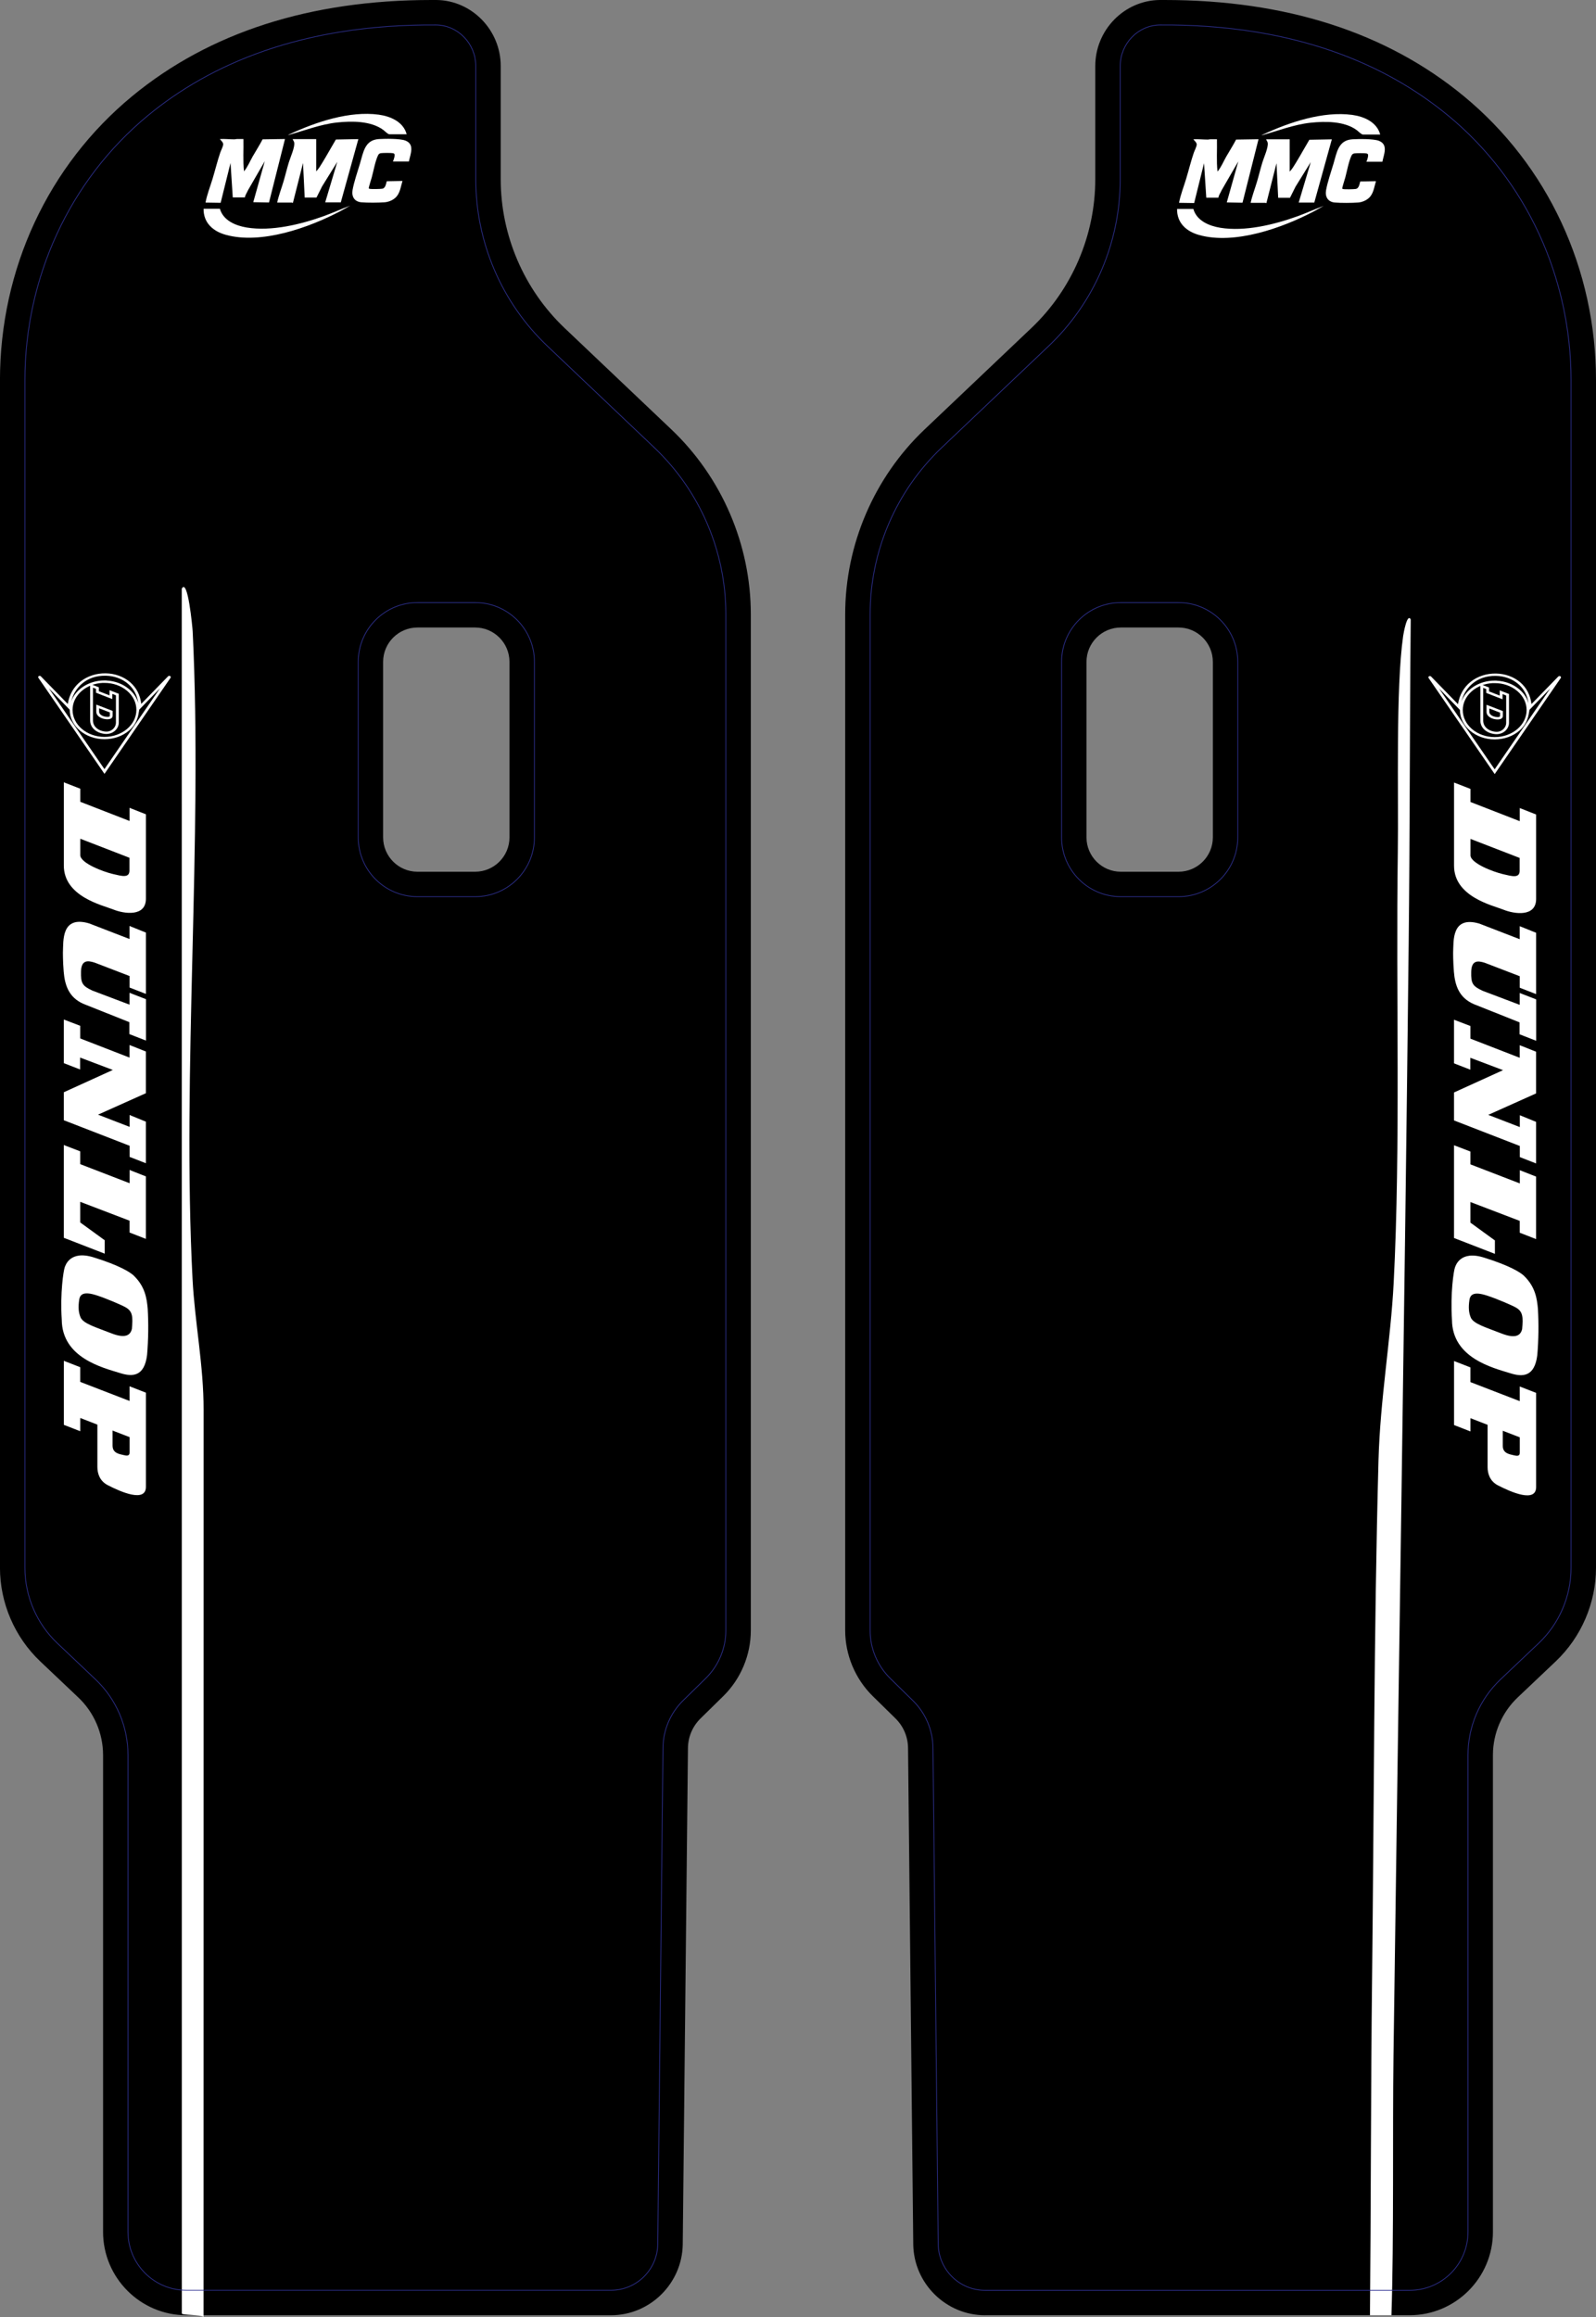 <?xml version="1.0" encoding="UTF-8"?>
<svg id="Layer_2" data-name="Layer 2" xmlns="http://www.w3.org/2000/svg" viewBox="0 0 544.6 790.32">
  <rect x="0" y="0" width="544.6" height="790.32" fill="#808080" stroke="none"/>
  <defs>
    <style>
      .cls-1 {
        fill: none;
        stroke: #2e3192;
        stroke-miterlimit: 10;
        stroke-width: .25px;
      }

      .cls-2 {
        fill: #fff;
      }
    </style>
  </defs>
  <g id="Layer_1-2" data-name="Layer 1">
    <g id="DNM_2" data-name="DNM 2">
      <path d="M336.13,789.73c-13.32,0-24.31-10.83-24.5-24.15l-1.78-169.34c-.04-3.83-1.58-7.43-4.32-10.12l-7.71-7.56c-5.98-5.87-9.42-14.05-9.42-22.43V209.55c0-23.73,9.87-46.72,27.09-63.06l36.46-34.61c13.85-13.14,21.79-31.63,21.79-50.72V22.53C373.74,10.26,383.58.16,395.69,0h1.65c41.37,0,75.73,11.03,102.14,32.79,28.67,23.63,45.12,58.96,45.12,96.94v405c0,12.03-5.01,23.68-13.74,31.96l-12.99,12.31c-5.36,5.08-8.44,12.23-8.44,19.62v162.66c0,15.68-12.76,28.44-28.44,28.44h-144.86ZM382.47,214.04c-6.47,0-11.73,5.26-11.73,11.73v59.86c0,6.46,5.26,11.72,11.73,11.72h19.66c6.47,0,11.73-5.26,11.73-11.72v-59.86c0-6.47-5.26-11.73-11.73-11.73h-19.66Z"/>
      <path d="M63.61,789.73c-15.68,0-28.44-12.76-28.44-28.44v-162.66c0-7.39-3.07-14.54-8.44-19.62l-12.99-12.31c-8.74-8.28-13.75-19.93-13.75-31.96V129.73C0,91.75,16.45,56.42,45.12,32.79,71.53,11.03,105.9,0,147.27,0h1.7c12.04.16,21.89,10.26,21.89,22.53v38.64c0,19.09,7.94,37.58,21.79,50.72l36.46,34.61c17.21,16.34,27.09,39.32,27.09,63.06v346.58c0,8.38-3.43,16.56-9.42,22.43l-7.71,7.56c-2.74,2.69-4.28,6.29-4.32,10.12l-1.78,169.3c-.19,13.35-11.18,24.18-24.5,24.18H63.61ZM142.46,214.04c-6.47,0-11.73,5.26-11.73,11.72v59.86c0,6.47,5.26,11.73,11.73,11.73h19.66c6.47,0,11.73-5.26,11.73-11.73v-59.86c0-6.46-5.26-11.72-11.73-11.72h-19.66Z"/>
      <path class="cls-2" d="M481.39,211.3c-1.22-2.38-2.47,4.76-2.6,5.65-2.56,18.07-1.53,53.73-1.82,73.91-.69,47.68,1,99.61-1.41,146.73-1,19.57-4.61,39.57-5.18,60.63-1.6,58.78-1.51,118.77-2.2,177.57-.41,34.95-.38,79-.71,113.94h7.33c.87-26.52.34-62.13.7-88.73,1.7-126.26,3.79-252.83,5.18-379.1.41-36.89.34-73.74.7-110.59Z"/>
      <path class="cls-2" d="M62.02,200.81l.02,588.33c0,.59,6.37.3,7.41,1.18l.02-309.48c.04-14.98-3.01-29.88-3.77-44.53-3.66-70.78,3.51-149.88.05-220.86-.06-1.28-1.66-18.57-3.73-14.64Z"/>
      <g>
        <path id="Dunlop" class="cls-2" d="M49.79,507.17v-32.13l-5.59-2.18v5l-16.83-6.5v-5.01l-5.59-2.18v21.84l5.6,2.18v-4.52l5.85,2.27v14.46c0,1.96.65,4.7,3.52,6.18,4.48,2.32,13.04,6.05,13.04.57h0ZM42.3,496.35c-1.55-.37-3.86-.63-3.89-3.21v-5.18l5.8,2.24v5.3c0,1.31-1.26,1-1.91.84ZM44.22,390.83v3.78l5.56,2.17v-14.18l-5.56-2.27v4.04l-10.77-4.16,16.33-7.32v-14.22l-5.59-2.22v4.29l-16.82-6.53v-4.31l-5.6-2.14v14.88l5.57,2.16v-4.06l11.16,4.22-16.73,7.61v9.54l22.45,8.71ZM38.66,310.23c3.7,1.49,11.13,2.58,11.13-3.69v-28.78l-5.59-2.21v4.48l-16.81-6.54v-4.46l-5.61-2.18v28.37c0,10.63,13.18,13.53,16.89,15.01h0ZM27.39,291.69v-5.6l16.78,6.49v4.01c.2,3.13-2.58,2.24-5.73,1.51s-10.98-3.65-11.06-6.42ZM21.47,324.8c0-.18-.04,2.98.26,6.59.38,4.64,1.73,8.83,6.75,11.03l15.66,6.24v4.07l5.67,2.21v-14.12l-5.62-2.18v4.04l-12.66-4.79c-3.42-1.6-3.98-2.47-3.89-6.46s2.22-3.87,4.64-3.09l11.92,4.58v3.92l5.59,2.18v-20.92l-5.6-2.25v4.44s-13.5-5.23-13.77-5.32c-9.62-2.82-8.75,6.12-8.95,9.84h0ZM27.37,397.08v-4.36l-5.6-2.15v31.64l13.95,5.41v-4.58s-8.35-6.07-8.35-6.07v-7.03l16.83,6.43v4.04l5.58,2.17v-21.31l-5.56-2.19v4.51l-16.85-6.5ZM22.1,432.25c-.43,1.09-1.62,8.79-1.03,17.87.1,13.07,13.92,16.38,20.06,18.28,4.03,1.24,8.14,1.24,9.06-6.25.44-5.25.51-10.53.21-15.79-.32-3.4-.84-7.52-4.85-11.33-1.13-1.06-4.73-3.39-13.56-6.13-8.19-2.58-9.68,2.85-9.9,3.36ZM32.87,441.8c3.29,1.04,9.11,3.54,10.16,4.22,2.22,1.36,2.35,3.13,1.97,7.3-.41,1.59-1.59,3.63-7.16,1.41-4.88-1.93-9.46-3.2-10.37-5.42-.7-1.7-.81-3.49-.45-5.94.28-1.95,1.59-2.92,5.84-1.57h0Z"/>
        <g id="Dunlop_White_" data-name="Dunlop (White)">
          <path class="cls-2" d="M13.24,230.61h0c.22-.13.53-.1.7.08l9.19,9.44c.49-3.16,1.99-5.79,4.36-7.67,2.34-1.85,5.39-2.84,8.58-2.79,3.13.05,6.07,1.11,8.26,2.97,2.19,1.87,3.52,4.43,3.87,7.45l9.15-9.4c.17-.18.48-.21.7-.08h0c.22.13.29.38.15.58l-22.55,32.78-22.56-32.78c-.14-.2-.07-.45.15-.58ZM23.8,242.1l-7.14-7.33,18.98,27.58,18.97-27.59-7.11,7.31c0,.12.02.16-.29,1.74-.39,1.98-1.41,3.86-3.07,5.3-2.25,1.95-5.27,3.03-8.49,3.03-6.55,0-11.88-4.51-11.86-10.06h0ZM47.2,239.87c-.38-2.7-1.59-4.99-3.56-6.66-2.01-1.71-4.71-2.68-7.59-2.73-6.75-.11-10.64,4.23-11.78,8.85,1.44-4.17,6-7.23,11.38-7.23h.67v.03c2.91.13,5.63,1.16,7.71,2.92,1.59,1.35,2.68,3.01,3.17,4.82ZM35.12,232.93c-5.76.24-10.36,4.27-10.36,9.2,0,5.09,4.89,9.22,10.89,9.22,6,0,10.89-4.13,10.89-9.21h0c0-2.46-1.13-4.77-3.19-6.51-2.06-1.74-4.79-2.7-7.7-2.69h-.53Z"/>
          <path class="cls-2" d="M30.76,245.74s0-.03,0-.05v-12.4l2.96,1.15v1.33s3.65,1.42,3.65,1.42v-1.77l3.16,1.23v9.79c.02,1.13-.55,2.25-1.52,3-.86.67-1.96.99-3.1.9-3.04-.25-5.15-2.14-5.15-4.61ZM31.72,234.56v11.14s0,.02,0,.04c0,2.03,1.75,3.59,4.27,3.8,1.11.09,1.9-.32,2.36-.69.77-.6,1.23-1.5,1.21-2.4v-9.28l-1.24-.48v1.77l-5.56-2.17v-1.33s-1.05-.4-1.05-.4ZM32.85,242.71s0-.07,0-.11v-2.26l5.58,2.15v1.61c.02.51-.27.91-.83,1.11-.39.14-1.09.18-1.51.1-.55-.04-1.37-.24-2.07-.69-.77-.49-1.17-1.15-1.17-1.9ZM33.82,241.6v1.03c-.07,1.26,1.6,1.81,2.37,1.86h.08c.21.05.84.08,1.09-.1.06-.04.12-.11.12-.28v-1.1s-3.66-1.41-3.66-1.41Z"/>
        </g>
      </g>
      <g>
        <path id="Dunlop-2" data-name="Dunlop" class="cls-2" d="M524.17,507.24v-32.13l-5.59-2.18v5l-16.83-6.5v-5.01l-5.59-2.18v21.84l5.6,2.18v-4.52l5.85,2.27v14.46c0,1.96.65,4.7,3.52,6.18,4.48,2.32,13.04,6.05,13.04.57h0ZM516.68,496.42c-1.55-.37-3.86-.63-3.89-3.21v-5.18l5.8,2.24v5.3c0,1.31-1.26,1-1.91.84ZM518.6,390.9v3.78l5.56,2.17v-14.18l-5.56-2.27v4.04l-10.77-4.16,16.33-7.32v-14.22l-5.59-2.22v4.29l-16.82-6.53v-4.31l-5.6-2.14v14.88l5.57,2.16v-4.06l11.16,4.22-16.73,7.61v9.54l22.45,8.71ZM513.04,310.3c3.7,1.49,11.13,2.58,11.13-3.69v-28.78l-5.59-2.21v4.48l-16.81-6.54v-4.46l-5.61-2.18v28.37c0,10.63,13.18,13.53,16.89,15.01h0ZM501.77,291.75v-5.6l16.78,6.49v4.01c.2,3.13-2.58,2.24-5.73,1.51s-10.98-3.65-11.06-6.42ZM495.85,324.87c0-.18-.04,2.98.26,6.59.38,4.64,1.73,8.83,6.75,11.03l15.66,6.24v4.07l5.67,2.21v-14.12l-5.62-2.18v4.04l-12.66-4.79c-3.42-1.6-3.98-2.47-3.89-6.46s2.22-3.87,4.64-3.09l11.92,4.58v3.92l5.59,2.18v-20.92l-5.6-2.25v4.44s-13.5-5.23-13.77-5.32c-9.62-2.82-8.75,6.12-8.95,9.84h0ZM501.75,397.15v-4.36l-5.6-2.15v31.64l13.95,5.41v-4.58s-8.35-6.07-8.35-6.07v-7.03l16.83,6.43v4.04l5.58,2.17v-21.31l-5.56-2.19v4.51l-16.85-6.5ZM496.48,432.31c-.43,1.09-1.62,8.79-1.03,17.87.1,13.07,13.92,16.38,20.06,18.28,4.03,1.24,8.14,1.24,9.06-6.25.44-5.25.51-10.53.21-15.79-.32-3.4-.84-7.52-4.85-11.33-1.13-1.06-4.73-3.39-13.56-6.13-8.19-2.58-9.68,2.85-9.9,3.36ZM507.26,441.87c3.29,1.04,9.11,3.54,10.16,4.22,2.22,1.36,2.35,3.13,1.97,7.3-.41,1.59-1.59,3.63-7.16,1.41-4.88-1.93-9.46-3.2-10.37-5.42-.7-1.7-.81-3.49-.45-5.94.28-1.95,1.59-2.92,5.84-1.57h0Z"/>
        <g id="Dunlop_White_-2" data-name="Dunlop (White)">
          <path class="cls-2" d="M487.62,230.68h0c.22-.13.53-.1.7.08l9.19,9.44c.49-3.16,1.99-5.79,4.36-7.67,2.34-1.85,5.39-2.84,8.58-2.79,3.13.05,6.07,1.11,8.26,2.97,2.19,1.87,3.52,4.43,3.87,7.45l9.15-9.4c.17-.18.48-.21.7-.08h0c.22.13.29.38.15.58l-22.55,32.78-22.56-32.78c-.14-.2-.07-.45.15-.58ZM498.18,242.17l-7.14-7.33,18.98,27.58,18.97-27.59-7.11,7.31c0,.12.02.16-.29,1.74-.39,1.98-1.41,3.86-3.07,5.3-2.25,1.95-5.27,3.03-8.49,3.03-6.55,0-11.88-4.51-11.86-10.06h0ZM521.58,239.93c-.38-2.7-1.59-4.99-3.56-6.66-2.01-1.71-4.71-2.68-7.59-2.73-6.75-.11-10.64,4.23-11.78,8.85,1.44-4.17,6-7.23,11.38-7.23h.67v.03c2.91.13,5.63,1.16,7.71,2.92,1.59,1.35,2.68,3.01,3.17,4.82ZM509.5,233c-5.76.24-10.36,4.27-10.36,9.2,0,5.09,4.89,9.22,10.89,9.22,6,0,10.89-4.13,10.89-9.21h0c0-2.46-1.13-4.77-3.19-6.51-2.06-1.74-4.79-2.7-7.7-2.69h-.53Z"/>
          <path class="cls-2" d="M505.14,245.81s0-.03,0-.05v-12.4l2.96,1.15v1.33s3.65,1.42,3.65,1.42v-1.77l3.16,1.23v9.79c.02,1.13-.55,2.25-1.52,3-.86.67-1.96.99-3.1.9-3.04-.25-5.15-2.14-5.15-4.61ZM506.11,234.63v11.14s0,.02,0,.04c0,2.03,1.75,3.59,4.27,3.8,1.11.09,1.9-.32,2.36-.69.77-.6,1.23-1.5,1.21-2.4v-9.28l-1.24-.48v1.77l-5.56-2.17v-1.33s-1.05-.4-1.05-.4ZM507.24,242.77s0-.07,0-.11v-2.26l5.58,2.15v1.61c.02.51-.27.91-.83,1.11-.39.14-1.09.18-1.51.1-.55-.04-1.37-.24-2.07-.69-.77-.49-1.17-1.15-1.17-1.9ZM508.2,241.67v1.03c-.07,1.26,1.6,1.81,2.37,1.86h.08c.21.05.84.08,1.09-.1.06-.04.12-.11.12-.28v-1.1s-3.66-1.41-3.66-1.41Z"/>
        </g>
      </g>
      <g id="MMC">
        <path class="cls-2" d="M94.58,69.1c.52-2.45,1.45-4.79,2.16-7.19.65-2.19,1.17-4.41,1.84-6.59.52-1.7,2.07-5.08,1.82-6.66-.08-.48-.39-.8-.55-1.22h8.05s0,11.02,0,11.02c.87-.89,1.53-2.07,2.19-3.13,1.56-2.55,2.99-5.18,4.52-7.74l7.67-.14-5.99,21.57h-5.32s4.12-13.81,4.12-13.81l-5.19,8.37-1.9,3.8h-4.03l-.57-11.79-3.45,13.61c-.13.05-.29-.1-.33-.1h-5.03Z"/>
        <path class="cls-2" d="M79.43,67.37l-.77-11.79-3.37,13.6-5.16-.08c.52-2.79,1.6-5.45,2.42-8.17.89-2.95,1.62-5.97,2.61-8.89.25-.74,1.07-2.25,1-2.92s-.76-1.18-1.14-1.69c1.65-.1,3.3.1,4.94.1.3,0,.55-.1.85-.11.75-.02,1.51.02,2.26,0,.09,3.67-.21,7.38.19,11.02,1.24-1.47,2-3.37,2.95-5.05,1.12-1.96,2.35-3.85,3.39-5.86l7.65-.12-5.46,21.66-5.37-.1,3.93-13.99-5.67,9.81c-.36.85-.97,1.64-1.13,2.56h-4.12Z"/>
        <path class="cls-2" d="M139.52,55.09h-5.45c.27-.52.8-2.11.49-2.61-.11-.1-.32-.21-.46-.23-.7-.12-3.36-.11-4.09-.01-.44.06-.76.26-.97.66-.97,1.91-1.59,5.42-2.18,7.59-.15.56-1.11,3.47-1.02,3.75.05.13.13.12.24.15.56.17,3.73.09,4.38-.02,1.1-.19,1.24-1.67,1.52-2.55l5.36-.1c-.62,1.99-.81,4.28-2.44,5.75-.97.87-2.34,1.43-3.65,1.53-2.12.16-5.86.19-7.96,0-2.33-.2-3.36-1.94-2.99-4.14.46-2.7,1.72-6.36,2.53-9.06,1.16-3.86,1.61-8.08,6.49-8.37,2.1-.12,7.15-.2,8.99.51,3.32,1.28,1.72,4.62,1.21,7.16Z"/>
        <path class="cls-2" d="M75.03,71.2c1.13,4.02,5.39,5.79,9.17,6.41,8.42,1.38,18.42-1.06,26.34-3.91,3.02-1.09,5.94-2.44,8.96-3.55l-3.35,1.87c-10.76,5.65-27,11.44-39.13,8.07-4.34-1.21-7.62-4.08-7.55-8.89h5.56Z"/>
        <path class="cls-2" d="M138.76,45.81h-5.89c-.5,0-1.62-1.14-2.07-1.48-4.2-3.12-10.74-3.08-15.76-2.55-5.67.6-11.26,2.8-16.72,4.31.11-.16.45-.28.64-.37,8.9-4.13,20.33-7.95,30.26-6.61,4,.54,8.44,2.44,9.55,6.7Z"/>
      </g>
      <g id="MMC-2" data-name="MMC">
        <path class="cls-2" d="M426.76,69.18c.52-2.45,1.45-4.79,2.16-7.19.65-2.19,1.17-4.41,1.84-6.59.52-1.7,2.07-5.08,1.82-6.66-.08-.48-.39-.8-.55-1.22h8.05s0,11.02,0,11.02c.87-.89,1.53-2.07,2.19-3.13,1.56-2.55,2.99-5.18,4.52-7.74l7.67-.14-5.99,21.57h-5.32s4.12-13.81,4.12-13.81l-5.19,8.37-1.9,3.8h-4.03l-.57-11.79-3.45,13.61c-.13.05-.29-.1-.33-.1h-5.03Z"/>
        <path class="cls-2" d="M411.62,67.45l-.77-11.79-3.37,13.6-5.16-.08c.52-2.79,1.6-5.45,2.42-8.17.89-2.95,1.62-5.97,2.61-8.89.25-.74,1.07-2.25,1-2.92s-.76-1.18-1.14-1.69c1.65-.1,3.3.1,4.94.1.3,0,.55-.1.85-.11.75-.02,1.51.02,2.26,0,.09,3.67-.21,7.38.19,11.02,1.24-1.47,2-3.37,2.95-5.05,1.12-1.96,2.35-3.85,3.39-5.86l7.65-.12-5.46,21.66-5.37-.1,3.93-13.99-5.67,9.81c-.36.85-.97,1.64-1.13,2.56h-4.12Z"/>
        <path class="cls-2" d="M471.7,55.17h-5.45c.27-.52.8-2.11.49-2.61-.11-.1-.32-.21-.46-.23-.7-.12-3.36-.11-4.09-.01-.44.06-.76.26-.97.66-.97,1.91-1.59,5.42-2.18,7.59-.15.56-1.11,3.47-1.02,3.75.05.13.13.12.24.15.56.17,3.73.09,4.38-.02,1.1-.19,1.24-1.67,1.52-2.55l5.36-.1c-.62,1.99-.81,4.28-2.44,5.75-.97.87-2.34,1.43-3.65,1.53-2.12.16-5.86.19-7.96,0-2.33-.2-3.36-1.94-2.99-4.14.46-2.7,1.72-6.36,2.53-9.06,1.16-3.86,1.61-8.08,6.49-8.37,2.1-.12,7.15-.2,8.99.51,3.32,1.28,1.72,4.62,1.21,7.16Z"/>
        <path class="cls-2" d="M407.21,71.28c1.13,4.02,5.39,5.79,9.17,6.41,8.42,1.38,18.42-1.06,26.34-3.91,3.02-1.09,5.94-2.44,8.96-3.55l-3.35,1.87c-10.76,5.65-27,11.44-39.13,8.07-4.34-1.21-7.62-4.08-7.55-8.89h5.56Z"/>
        <path class="cls-2" d="M470.95,45.89h-5.89c-.5,0-1.62-1.14-2.07-1.48-4.2-3.12-10.74-3.08-15.76-2.55-5.67.6-11.26,2.8-16.72,4.31.11-.16.45-.28.64-.37,8.9-4.13,20.33-7.95,30.26-6.61,4,.54,8.44,2.44,9.55,6.7Z"/>
      </g>
    </g>
  </g>
  <g id="Layer_2-2" data-name="Layer 2">
    <g>
      <path class="cls-1" d="M494.07,39.36c-21.05-17.34-52.23-31.13-98.12-30.85-.05,0-.1,0-.15,0-7.56.1-13.55,6.46-13.55,14.02v38.64c0,21.51-8.84,42.08-24.44,56.89l-36.46,34.61c-15.6,14.81-24.44,35.38-24.44,56.89v346.58c0,6.15,2.48,12.05,6.87,16.36l7.71,7.56c4.33,4.25,6.8,10.04,6.87,16.1l1.78,169.3c.13,8.74,7.25,15.77,15.99,15.77h144.86c11.01,0,19.93-8.92,19.93-19.93v-162.66c0-9.76,4.01-19.08,11.09-25.79l12.99-12.31c7.08-6.71,11.09-16.04,11.09-25.79V129.73c0-34.85-15.13-68.22-42.02-90.38ZM422.36,285.63c0,11.17-9.06,20.23-20.23,20.23h-19.66c-11.17,0-20.23-9.06-20.23-20.23v-59.86c0-11.17,9.06-20.23,20.23-20.23h19.66c11.17,0,20.23,9.06,20.23,20.23v59.86Z"/>
      <path class="cls-1" d="M223.25,152.66l-36.46-34.61c-15.6-14.81-24.44-35.38-24.44-56.89V22.53c0-7.56-5.99-13.92-13.55-14.02-.05,0-.1,0-.15,0-45.89-.28-77.07,13.5-98.12,30.85C23.63,61.52,8.5,94.89,8.5,129.73v405c0,9.75,4.01,19.08,11.09,25.79l12.99,12.31c7.08,6.71,11.09,16.04,11.09,25.79v162.66c0,11.01,8.93,19.93,19.93,19.93h144.86c8.74,0,15.87-7.02,15.99-15.77l1.78-169.3c.07-6.06,2.54-11.85,6.87-16.1l7.71-7.56c4.39-4.31,6.87-10.21,6.87-16.36V209.55c0-21.51-8.83-42.08-24.44-56.89ZM182.36,285.63c0,11.17-9.06,20.23-20.23,20.23h-19.66c-11.17,0-20.23-9.06-20.23-20.23v-59.86c0-11.17,9.06-20.23,20.23-20.23h19.66c11.17,0,20.23,9.06,20.23,20.23v59.86Z"/>
    </g>
  </g>
</svg>
